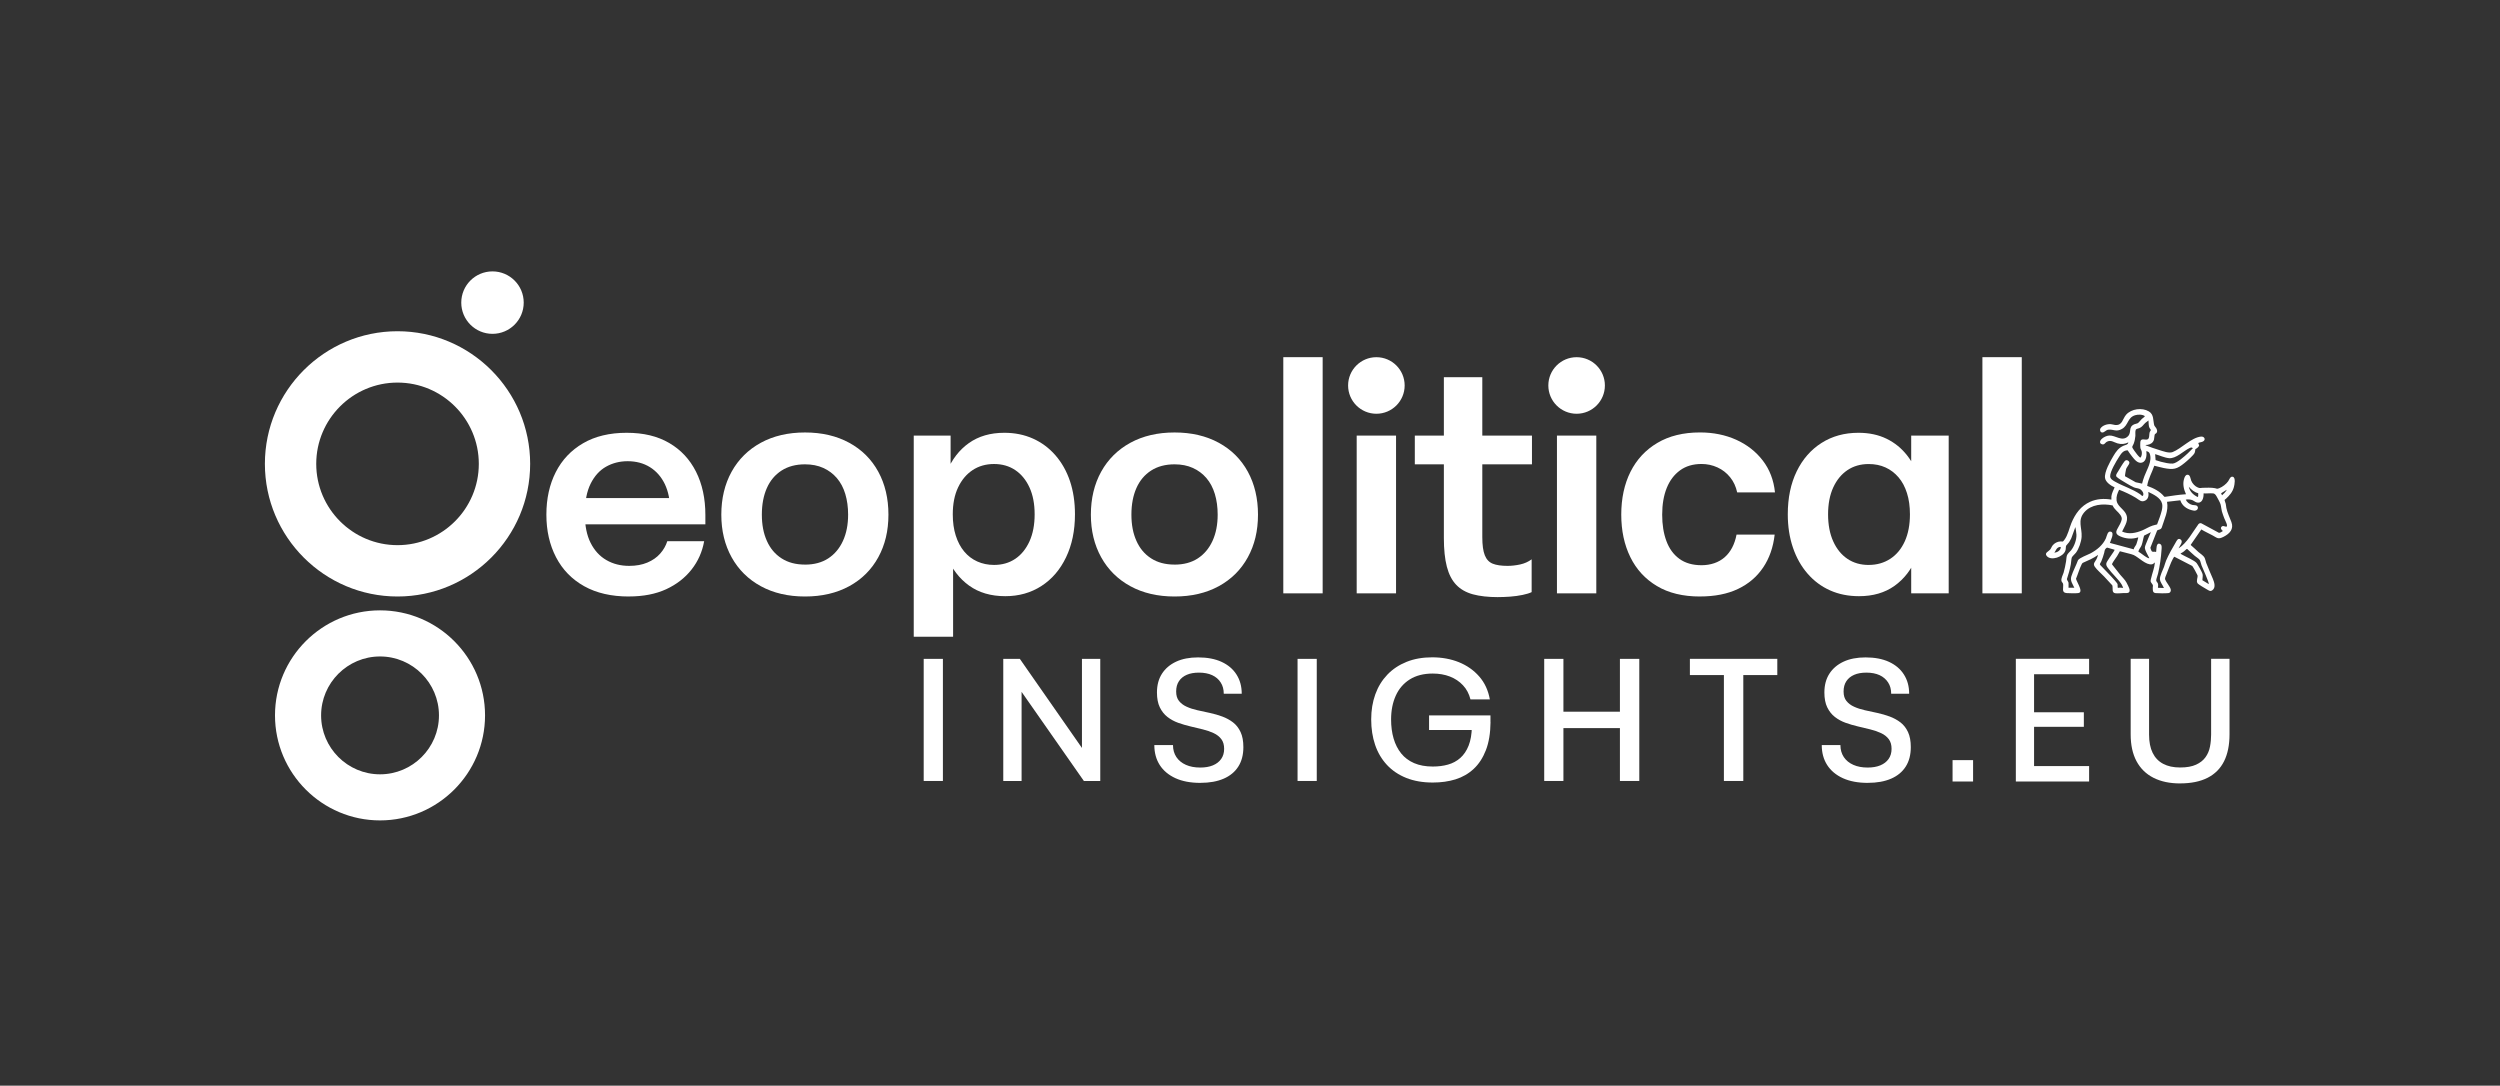 <svg xmlns="http://www.w3.org/2000/svg" id="Capa_1" data-name="Capa 1" viewBox="0 0 873.47 379.32"><rect x="0" y="0" width="873.47" height="379.32" fill="#333333" stroke="none"/><defs><style>      .cls-1 {        fill: #fff;      }    </style></defs><path class="cls-1" d="M219.71,208.41c-6.11,0-11.32-1.2-15.61-3.6-4.29-2.4-7.57-5.77-9.82-10.1-2.26-4.33-3.38-9.3-3.38-14.9s1.09-10.55,3.27-14.84c2.18-4.29,5.36-7.66,9.55-10.1,4.18-2.44,9.26-3.66,15.23-3.66s10.77,1.19,14.84,3.55c4.08,2.37,7.2,5.71,9.39,10.04,2.18,4.33,3.27,9.37,3.27,15.12v3.27h-45.95v-9.17h35.8l-2.18,4.26c0-3.56-.62-6.62-1.85-9.17-1.24-2.55-2.97-4.51-5.18-5.89-2.22-1.38-4.82-2.08-7.8-2.08-2.77,0-5.28.64-7.53,1.91-2.26,1.27-4.06,3.26-5.4,5.95-1.35,2.69-2.02,6.22-2.02,10.59,0,4.08.67,7.44,2.02,10.1,1.34,2.66,3.18,4.66,5.51,6,2.33,1.35,4.98,2.02,7.97,2.02,2.4,0,4.51-.38,6.33-1.15,1.82-.76,3.31-1.8,4.47-3.11,1.16-1.31,2-2.76,2.51-4.37h12.88c-.66,3.71-2.13,7.02-4.42,9.93-2.29,2.91-5.26,5.2-8.89,6.88-3.64,1.67-7.97,2.51-12.99,2.51Z"></path><path class="cls-1" d="M281.26,208.41c-5.89,0-11.04-1.2-15.44-3.6-4.4-2.4-7.8-5.77-10.2-10.1-2.4-4.33-3.6-9.3-3.6-14.9s1.2-10.68,3.6-15.01c2.4-4.33,5.8-7.69,10.2-10.1,4.4-2.4,9.55-3.6,15.44-3.6s11.04,1.2,15.45,3.6c4.4,2.4,7.78,5.77,10.15,10.1,2.36,4.33,3.55,9.33,3.55,15.01s-1.18,10.57-3.55,14.9c-2.37,4.33-5.75,7.69-10.15,10.1-4.41,2.4-9.55,3.6-15.45,3.6ZM281.26,197.27c3.2,0,5.91-.73,8.13-2.18,2.22-1.46,3.93-3.49,5.13-6.11,1.2-2.62,1.8-5.68,1.8-9.17,0-2.62-.33-5.02-.98-7.2s-1.64-4.04-2.95-5.57c-1.31-1.53-2.89-2.71-4.75-3.55-1.85-.84-3.99-1.26-6.39-1.26-3.2,0-5.93.73-8.19,2.18-2.26,1.46-3.97,3.49-5.13,6.11-1.16,2.62-1.75,5.71-1.75,9.28s.58,6.55,1.75,9.17c1.16,2.62,2.87,4.66,5.13,6.11,2.26,1.46,4.98,2.18,8.19,2.18Z"></path><path class="cls-1" d="M319.25,222.46v-70.26h12.88v17.9l-1.42,9.49,2.29,9.5v33.37h-13.75ZM351.23,208.3c-5.02,0-9.24-1.24-12.66-3.71-3.42-2.47-6-5.86-7.75-10.15s-2.62-9.21-2.62-14.74.87-10.64,2.62-14.9c1.75-4.26,4.31-7.59,7.69-9.99,3.38-2.4,7.51-3.6,12.39-3.6,3.64,0,6.97.67,9.99,2.02,3.02,1.35,5.64,3.29,7.86,5.84,2.22,2.55,3.91,5.55,5.08,9.01,1.16,3.46,1.75,7.33,1.75,11.62,0,5.68-1.04,10.68-3.11,15.01-2.07,4.33-4.95,7.68-8.62,10.04-3.67,2.37-7.88,3.55-12.61,3.55ZM347.3,197.38c2.84,0,5.31-.71,7.42-2.13,2.11-1.42,3.76-3.46,4.97-6.11,1.2-2.66,1.8-5.8,1.8-9.44s-.6-6.77-1.8-9.39c-1.2-2.62-2.86-4.64-4.97-6.06-2.11-1.42-4.58-2.13-7.42-2.13s-5.33.71-7.48,2.13c-2.15,1.42-3.84,3.44-5.08,6.06-1.24,2.62-1.85,5.75-1.85,9.39,0,2.77.34,5.24,1.04,7.42.69,2.18,1.67,4.04,2.95,5.57,1.27,1.53,2.8,2.69,4.58,3.49,1.78.8,3.73,1.2,5.84,1.2Z"></path><path class="cls-1" d="M410.38,208.41c-5.89,0-11.04-1.2-15.44-3.6-4.4-2.4-7.8-5.77-10.2-10.1-2.4-4.33-3.6-9.3-3.6-14.9s1.2-10.68,3.6-15.01c2.4-4.33,5.8-7.69,10.2-10.1,4.4-2.4,9.55-3.6,15.44-3.6s11.04,1.2,15.45,3.6c4.4,2.4,7.78,5.77,10.15,10.1,2.36,4.33,3.55,9.33,3.55,15.01s-1.18,10.57-3.55,14.9c-2.37,4.33-5.75,7.69-10.15,10.1-4.41,2.4-9.55,3.6-15.45,3.6ZM410.38,197.27c3.2,0,5.91-.73,8.13-2.18,2.22-1.46,3.93-3.49,5.13-6.11,1.2-2.62,1.8-5.68,1.8-9.17,0-2.62-.33-5.02-.98-7.2-.66-2.18-1.64-4.04-2.95-5.57-1.31-1.53-2.89-2.71-4.75-3.55s-3.99-1.26-6.39-1.26c-3.2,0-5.93.73-8.19,2.18-2.26,1.46-3.97,3.49-5.13,6.11-1.16,2.62-1.75,5.71-1.75,9.28s.58,6.55,1.75,9.17c1.16,2.62,2.87,4.66,5.13,6.11,2.26,1.46,4.98,2.18,8.19,2.18Z"></path><path class="cls-1" d="M448.37,207.31v-82.52h13.75v82.52h-13.75Z"></path><path class="cls-1" d="M474.01,207.31v-55.12h13.75v55.12h-13.75Z"></path><path class="cls-1" d="M494.32,162.24v-10.04h40.93v10.04h-40.93ZM523.46,208.63c-3.49,0-6.44-.33-8.84-.98-2.4-.66-4.35-1.76-5.84-3.33-1.49-1.56-2.58-3.67-3.27-6.33-.69-2.66-1.04-5.98-1.04-9.99v-56.21h13.43v55.88c0,2.77.29,4.88.87,6.33.58,1.46,1.51,2.44,2.78,2.95,1.27.51,3,.76,5.18.76,1.38,0,2.84-.16,4.37-.49,1.53-.33,2.87-.93,4.04-1.8v11.46c-.73.37-1.78.69-3.17.98-1.38.29-2.84.49-4.37.6-1.53.11-2.91.16-4.15.16Z"></path><path class="cls-1" d="M543.98,207.31v-55.12h13.75v55.12h-13.75Z"></path><path class="cls-1" d="M593.96,208.41c-5.97,0-10.99-1.22-15.06-3.66-4.08-2.44-7.17-5.8-9.28-10.1s-3.17-9.24-3.17-14.85,1.07-10.66,3.22-14.95c2.15-4.29,5.27-7.66,9.39-10.1,4.11-2.44,9.07-3.66,14.9-3.66,4.65,0,8.88.86,12.66,2.56,3.78,1.71,6.88,4.13,9.28,7.26,2.4,3.13,3.82,6.84,4.26,11.13h-13.21c-.44-2.04-1.25-3.8-2.46-5.29-1.2-1.49-2.67-2.64-4.42-3.44-1.75-.8-3.6-1.2-5.57-1.2-2.99,0-5.5.75-7.53,2.24-2.04,1.49-3.59,3.55-4.64,6.17-1.05,2.62-1.58,5.71-1.58,9.28s.49,6.57,1.47,9.22c.98,2.66,2.49,4.73,4.53,6.22,2.04,1.49,4.62,2.24,7.75,2.24s5.97-.93,8.08-2.78c2.11-1.86,3.49-4.49,4.15-7.91h13.32c-.51,4.44-1.85,8.28-4.04,11.51-2.18,3.24-5.11,5.73-8.79,7.48-3.68,1.75-8.1,2.62-13.26,2.62Z"></path><path class="cls-1" d="M649.52,208.3c-3.71,0-7.08-.67-10.1-2.02-3.02-1.34-5.64-3.29-7.86-5.84-2.22-2.55-3.93-5.58-5.13-9.11-1.2-3.53-1.8-7.4-1.8-11.63,0-5.75,1.04-10.75,3.11-15.01,2.07-4.26,4.97-7.57,8.68-9.93,3.71-2.36,8-3.55,12.88-3.55,3.71,0,6.98.69,9.82,2.07,2.84,1.38,5.24,3.33,7.21,5.84,1.96,2.51,3.46,5.51,4.47,9.01,1.02,3.49,1.53,7.35,1.53,11.57,0,5.6-.89,10.57-2.67,14.9-1.78,4.33-4.37,7.69-7.75,10.1-3.38,2.4-7.51,3.6-12.39,3.6ZM652.9,197.38c2.84,0,5.35-.71,7.53-2.13,2.18-1.42,3.87-3.46,5.08-6.11,1.2-2.66,1.8-5.8,1.8-9.44,0-2.76-.34-5.24-1.04-7.42-.69-2.18-1.67-4.02-2.95-5.51-1.28-1.49-2.78-2.64-4.53-3.44-1.75-.8-3.71-1.2-5.89-1.2-2.84,0-5.31.71-7.42,2.13-2.11,1.42-3.77,3.44-4.97,6.06-1.2,2.62-1.8,5.75-1.8,9.39s.6,6.79,1.8,9.44c1.2,2.66,2.86,4.69,4.97,6.11,2.11,1.42,4.58,2.13,7.42,2.13ZM667.75,207.31v-24.34l1.64-3.49-1.64-7.75v-19.54h13.1v55.12h-13.1Z"></path><path class="cls-1" d="M692.63,207.31v-82.52h13.75v82.52h-13.75Z"></path><path class="cls-1" d="M132.78,286.64c-20.23,0-36.7-16.46-36.7-36.7s16.46-36.69,36.7-36.69,36.69,16.46,36.69,36.69-16.46,36.7-36.69,36.7ZM132.78,229.36c-11.35,0-20.59,9.24-20.59,20.59s9.24,20.59,20.59,20.59,20.59-9.24,20.59-20.59-9.24-20.59-20.59-20.59Z"></path><circle class="cls-1" cx="172.07" cy="105.73" r="10.91"></circle><circle class="cls-1" cx="480.89" cy="134.68" r="9.88"></circle><circle class="cls-1" cx="550.85" cy="134.68" r="9.88"></circle><g><g><path class="cls-1" d="M322.73,272.86v-42.66h6.71v42.66h-6.71Z"></path><path class="cls-1" d="M350.53,272.86v-42.66h5.79l23.16,33.22-1.46.42v-33.64h6.4v42.66h-5.73l-23.22-33.22,1.46-.49v33.71h-6.4Z"></path><path class="cls-1" d="M419.4,273.53c-3.41,0-6.32-.55-8.71-1.64-2.4-1.1-4.23-2.64-5.49-4.6-1.26-1.97-1.89-4.3-1.89-6.98h6.52c0,1.62.4,3.02,1.19,4.21.79,1.17,1.9,2.08,3.33,2.71,1.42.63,3.08.94,5,.94,1.71,0,3.18-.25,4.41-.76,1.24-.51,2.2-1.25,2.9-2.23.69-.98,1.04-2.15,1.04-3.54s-.32-2.51-.97-3.38c-.66-.87-1.53-1.57-2.66-2.1-1.12-.53-2.38-.97-3.77-1.31-1.4-.35-2.84-.69-4.33-1.04-1.48-.35-2.92-.77-4.33-1.27-1.4-.51-2.65-1.19-3.75-2.05-1.1-.85-1.98-1.97-2.66-3.35-.67-1.38-1-3.11-1-5.19,0-2.56.58-4.74,1.74-6.55,1.16-1.81,2.8-3.21,4.93-4.21,2.14-1,4.7-1.5,7.71-1.5,3.21,0,5.94.52,8.2,1.56,2.25,1.04,4,2.51,5.21,4.42,1.22,1.91,1.83,4.14,1.83,6.71h-6.28c0-1.51-.35-2.82-1.07-3.93-.71-1.12-1.71-1.97-2.99-2.56-1.27-.58-2.81-.88-4.6-.88-1.66,0-3.09.25-4.26.76-1.18.51-2.1,1.25-2.74,2.23-.65.98-.97,2.17-.97,3.6s.33,2.48,1,3.32c.67.83,1.56,1.51,2.69,2.01,1.12.51,2.36.91,3.75,1.22,1.38.31,2.82.62,4.33.94,1.51.33,2.95.74,4.33,1.25,1.38.51,2.63,1.19,3.75,2.04,1.12.86,2,1.99,2.65,3.38.66,1.4.98,3.16.98,5.27,0,2.69-.59,4.95-1.77,6.8-1.17,1.85-2.88,3.26-5.11,4.23-2.24.97-4.94,1.46-8.11,1.46Z"></path><path class="cls-1" d="M453.35,272.86v-42.66h6.71v42.66h-6.71Z"></path><path class="cls-1" d="M500.59,273.41c-3.49,0-6.58-.54-9.26-1.61-2.69-1.08-4.94-2.6-6.77-4.57-1.82-1.97-3.2-4.29-4.11-6.98-.91-2.68-1.37-5.65-1.37-8.89s.48-6.09,1.43-8.75c.95-2.66,2.36-4.95,4.21-6.89,1.84-1.93,4.09-3.42,6.73-4.48,2.64-1.06,5.62-1.58,8.96-1.58s6.52.57,9.33,1.71c2.8,1.14,5.16,2.79,7.07,4.97,1.91,2.17,3.15,4.84,3.72,8.01h-6.77c-.49-1.94-1.36-3.59-2.62-4.93-1.26-1.34-2.78-2.36-4.57-3.05-1.79-.69-3.78-1.04-5.98-1.04-3.17,0-5.84.68-8.02,2.04-2.17,1.36-3.81,3.26-4.9,5.67-1.09,2.42-1.64,5.19-1.64,8.33,0,2.43.29,4.66.88,6.67.59,2.02,1.48,3.75,2.65,5.21,1.18,1.46,2.69,2.59,4.52,3.38,1.83.79,4,1.19,6.52,1.19,1.91,0,3.68-.22,5.3-.68,1.63-.45,3.06-1.22,4.3-2.31,1.24-1.09,2.21-2.54,2.92-4.33.71-1.79,1.09-4,1.13-6.64l6.52-1.53c-.04,3.82-.58,7.07-1.61,9.75-1.04,2.68-2.46,4.87-4.26,6.55-1.81,1.69-3.93,2.9-6.34,3.66-2.42.75-5.07,1.12-7.96,1.12ZM499.3,255.06v-5.12h21.45v2.38l-3.96,2.74h-17.49Z"></path><path class="cls-1" d="M539.53,272.86v-42.66h6.71v42.66h-6.71ZM543.62,254.39v-5.73h24.98v5.73h-24.98ZM565.98,272.86v-42.66h6.77v42.66h-6.77Z"></path><path class="cls-1" d="M602.31,272.86v-37h-11.88v-5.67h30.54v5.67h-11.88v37h-6.77Z"></path><path class="cls-1" d="M652.59,273.53c-3.41,0-6.32-.55-8.71-1.64-2.4-1.1-4.23-2.64-5.49-4.6-1.26-1.97-1.89-4.3-1.89-6.98h6.52c0,1.62.4,3.02,1.19,4.21.79,1.17,1.9,2.08,3.33,2.71,1.42.63,3.08.94,5,.94,1.71,0,3.18-.25,4.41-.76,1.24-.51,2.2-1.25,2.9-2.23.69-.98,1.04-2.15,1.04-3.54s-.32-2.51-.97-3.38c-.66-.87-1.53-1.57-2.66-2.1-1.12-.53-2.38-.97-3.77-1.31-1.4-.35-2.84-.69-4.33-1.04-1.48-.35-2.92-.77-4.33-1.27-1.4-.51-2.65-1.19-3.75-2.05-1.1-.85-1.98-1.97-2.66-3.35-.67-1.38-1-3.11-1-5.19,0-2.56.58-4.74,1.74-6.55,1.16-1.81,2.8-3.21,4.93-4.21,2.14-1,4.7-1.5,7.71-1.5,3.21,0,5.94.52,8.2,1.56,2.25,1.04,4,2.51,5.21,4.42,1.22,1.91,1.83,4.14,1.83,6.71h-6.28c0-1.51-.35-2.82-1.07-3.93s-1.71-1.97-2.99-2.56c-1.27-.58-2.81-.88-4.6-.88-1.66,0-3.09.25-4.26.76-1.18.51-2.1,1.25-2.74,2.23-.65.98-.97,2.17-.97,3.6s.33,2.48,1,3.32c.67.83,1.56,1.51,2.69,2.01,1.12.51,2.36.91,3.75,1.22,1.38.31,2.82.62,4.33.94,1.51.33,2.95.74,4.33,1.25s2.63,1.19,3.75,2.04c1.12.86,2,1.99,2.65,3.38.66,1.4.98,3.16.98,5.27,0,2.69-.59,4.95-1.77,6.8-1.17,1.85-2.88,3.26-5.11,4.23-2.24.97-4.94,1.46-8.11,1.46Z"></path></g><g><path class="cls-1" d="M682.2,273.05v-7.47h7.17v7.47h-7.17Z"></path><path class="cls-1" d="M704.31,273.05v-42.87h25.6v5.39h-19.23v13.29h17.39v5.08h-17.39v13.72h19.23v5.39h-25.6Z"></path><path class="cls-1" d="M761.7,273.72c-3.6,0-6.69-.65-9.28-1.96-2.59-1.31-4.57-3.24-5.94-5.79-1.37-2.55-2.05-5.68-2.05-9.4v-26.39h6.43v26.52c0,2.53.42,4.65,1.25,6.34.84,1.7,2.06,2.97,3.68,3.83s3.58,1.28,5.91,1.28,4.14-.33,5.57-.98c1.43-.65,2.53-1.52,3.31-2.61.77-1.08,1.3-2.3,1.56-3.68.27-1.37.4-2.77.4-4.19v-26.52h6.43v26.39c0,3.72-.63,6.85-1.9,9.4-1.27,2.55-3.19,4.48-5.76,5.79-2.57,1.31-5.78,1.96-9.61,1.96Z"></path></g></g><path class="cls-1" d="M737.7,173.39c.11-1.02.72-2.17,1.12-3.11-1.27-.56-3.14-1.8-3.35-3.28-.3-2.09,1.81-5.82,2.89-7.63.93-1.57,1.82-2.87,3.56-3.63.66-.29,1.53-.3,1.7-1.18-1.27.62-2.46.74-3.82.34-1.23-.36-2.22-1.26-3.6-.6-.75.36-.92,1.28-1.92.88-.88-.35-.57-1.25-.02-1.78.66-.64,1.73-1.17,2.66-1.23,2.2-.14,4.52,2.29,6.56.26,1.4-1.39-.04-3.29,2.3-4.22.36-.14.88-.2,1.18-.39.37-.24.95-1.05,1.35-1.43.17-.17,1.12-.82,1.08-1-.86-.63-2.39-.62-3.38-.32-2.77.83-2.31,3.5-4.63,4.8-2.09,1.17-2.94.02-4.82.27-.8.11-1.35,1.04-2.1.97-.68-.06-.92-.94-.56-1.46.72-1.05,2.34-1.54,3.56-1.46.51.03,1.03.24,1.5.29,2.64.28,2.58-2.11,3.89-3.59,1.84-2.08,5.59-2.57,7.95-1.14,1.81,1.1,1.41,3.11,1.86,4.81.08.31.63.85.8,1.22.24.51.37,1.1-.05,1.55-.14.15-.37.22-.49.34-.21.22-.21,1.45-.34,1.91-.31,1.11-1.18,1.65-2.27,1.85-.08.02-.83-.03-.62.17,1.53.58,3.07,1.14,4.64,1.61,1.36.41,3.45,1.25,4.77.73,3.08-1.21,6.52-5.05,9.88-5.4,1.25-.13,1.8,1.1.73,1.7-.5.28-1.15.27-1.67.54-.04.06.27.57.29.73.07.56-.86,1.19-1.3,1.44-.05.43-.08.85-.24,1.26-.32.81-2.73,2.9-3.51,3.53-2.69,2.2-3.88,2.46-7.32,1.78-1.1-.22-2.18-.56-3.28-.8-.77,2.36-2.13,4.54-2.48,7.04,2.2.79,4.46,1.88,5.95,3.75l.23.08c2.45-.36,4.91-.76,7.38-.91-.76-1.67-1.21-3.48-.69-5.3.16-.56.45-1.42,1.11-1.51,1.07-.15,1.14,1.4,1.42,2.09.4,1,1.33,1.98,2.34,2.38.81.32.89.11,1.63.09,1.24-.03,3.13-.12,4.3.13.81.17.63.35,1.53,0,1.11-.43,2.44-1.45,3.11-2.43.38-.56.73-1.78,1.59-1.56,1.1.28.62,2.74.41,3.56-.46,1.78-1.51,2.93-2.81,4.16-.13.13-.44.24-.45.45,0,.18.35,1.01.41,1.31.1.46.11.97.21,1.44.36,1.72,1.16,3.28,1.76,4.91.91,2.46-.62,4.06-2.7,5.13-1.99,1.02-2.23.42-3.9-.48-1.3-.7-2.65-1.3-3.91-2.07l-3.7,5.36.06.14c.93.74,1.74,1.61,2.63,2.39.74.66,1.78,1.2,2.21,2.13.23.5.31,1.13.51,1.67.7,1.89,1.58,3.73,2.34,5.6.48,1.19,1.09,3.04-.22,3.97-.75.53-1.31,0-1.96-.36-.58-.33-2.92-1.68-3.2-2.11-.56-.86.18-2.01,0-2.77-.07-.28-1.63-3.08-1.84-3.26l-6.26-3.23c-.19.02-.98,1.67-1.1,1.95-.57,1.33-1.14,2.88-1.67,4.25-.19.49-.62,1.28-.43,1.77.38.98,1.69,2.46,1.93,3.39.17.65-.13,1.27-.83,1.35-1,.11-3.4.1-4.42,0-1.18-.11-1-1.16-1.01-2.07,0-.17.08-.31.06-.5-.05-.62-.79-1-.82-1.67,0-.25.09-.58.15-.83.41-1.86,1.19-3.71,1.36-5.65-.31.25-.61.58-1.03.66-2.09.36-4.6-2.41-6.39-3.24-.49-.23-1.24-.39-1.78-.54-1-.29-2.03-.5-3.04-.78-.34.57-.64,1.16-.99,1.72-.47.76-1.23,1.69-1.61,2.44-.06.12-.17.29-.14.44.97,1.23,1.93,2.47,2.91,3.68.71.87,1.56,1.62,2.11,2.61.26.47,1.01,1.97,1.09,2.43.28,1.6-1.1,1.24-2.12,1.29-.9.04-1.86.17-2.77.08-1.49-.15-.82-1.75-1.13-2.77-.98-1.01-1.91-2.09-2.88-3.11-.99-1.05-2.41-2.22-3.22-3.37-.81-1.16.11-1.73.59-2.71.08-.17.58-1.39.53-1.45-1.63,1.18-3.51,1.97-5.34,2.78-.22.13-.3.35-.41.56-.77,1.53-1.29,3.42-1.96,5.01.25.8.69,1.51,1.01,2.29.31.75,1.18,2.53-.22,2.7-.95.11-3.06.08-4.05,0-1.94-.14-1.03-1.84-1.24-3.18-.06-.37-.47-.66-.56-1.01-.24-.93.46-2.05.73-2.94.38-1.24.63-2.66.86-3.94.11-.64.11-1.46.29-2.03.22-.72,1-1.27,1.46-1.84,1.11-1.38,1.95-3.7,1.88-5.47-.03-.86-.24-1.8-.38-2.66l-1.43,3.92c-.25.47-.48.95-.78,1.39-.2.29-.95,1.06-1.02,1.22-.15.37-.05,1.15-.25,1.7-.77,2.24-5.03,3.69-6.52,1.88-.89-1.09.61-1.56,1.16-2.21.37-.43.54-1.02.87-1.45.61-.82,1.74-1.41,2.77-1.43.91-.02.68.32,1.34-.53,1.27-1.63,1.69-4,2.48-5.91,1.32-3.18,3.31-5.97,6.53-7.41,2.38-1.06,4.89-1.19,7.44-.76.03-.37-.04-.79,0-1.16ZM750.65,146.91l-1.12.86c-.74.69-1.08,1.43-2.08,1.82-.36.14-1,.2-1.21.52-.29.46-.12,1.58-.16,2.16-.06.89-.28,1.94-.6,2.77-.11.29-.53.96-.51,1.18.03.35,1.37,2.14,1.68,2.52.32.4.65.79,1.06,1.12.4.11.61-1.02.62-1.3.07-1.04-.19-1.08-.46-1.87-.12-.37-.12-1.81-.07-2.25.17-1.58,1.74-.55,2.57-.95.72-.35.46-1.82.71-2.51.09-.27.35-.51.38-.67.05-.26-.28-.49-.42-.75-.41-.72-.28-1.82-.39-2.64ZM753.13,160.76c.61.14,1.19.4,1.8.56,1.1.29,3.13.76,4.22.65,1.46-.15,4.09-2.52,5.21-3.56.62-.57,1.18-1.22,1.8-1.8-.39-.41-.73-.25-1.17-.05-2.11.98-4.68,3.75-7.17,3.52-1.55-.14-3.34-.99-4.84-1.41l.16,2.09ZM743.37,157.34c-1.57,0-2.26,1.15-3.01,2.31-.95,1.46-3.14,5.11-3.1,6.77.02.99,1.15,1.55,1.91,1.97,2.76,1.54,5.97,2.48,8.63,4.33.27.19.46.55.86.56.55-.71-.07-1.7-.66-2.18-.75-.6-1.56-.45-2.41-.81-.81-.34-1.89-.99-2.67-1.45-.74-.44-2.88-1.69-3.39-2.23-.51-.55.21-1.41.53-1.94.61-1.03,1.54-2.62,2.25-3.52.64-.82,1.75-.1,1.68.62-.05.46-.97,1.54-1.15,2.08-.08.25-.46,2.43-.39,2.53l3.74,2.11,2.23.48c.21-.9.5-1.77.82-2.63.89-2.4,2.83-5.27,1.83-7.9-.2-.53-.65-.7-1.16-.83.19,1.31.02,3.56-1.5,4.01s-2.71-1.17-3.52-2.18c-.54-.67-1.04-1.4-1.52-2.12ZM768.03,172.31c-1.35-.31-2.42-1.23-3.29-2.25.37,1.73,1.56,2.85,3.1,3.59.29-.06.18-1.1.19-1.34ZM750.58,171.85c.21,1.13.1,2.4-1,3.01-1.43.8-2.24-.27-3.35-.94-1.86-1.13-3.8-2.02-5.83-2.81-.59,1.23-1.04,2.29-.9,3.71.18,1.8,2.16,2.9,3.07,4.34,1.5,2.38-.13,4.39-1.13,6.56,2.34,1.05,4.77.53,7.04-.41,1.2-.5,2.36-1.26,3.58-1.66.53-.18,1.08-.26,1.6-.43.3-.8.62-1.59.89-2.4.47-1.38,1.21-3.4.86-4.84-.5-2.11-3.08-3.26-4.83-4.12ZM776.35,173.05s.82-.77.9-.86c.09-.11.82-1.01.75-1.08l-1.92,1.2-.02.1.29.65ZM761.14,191.63c3.09-2.06,4.83-5.57,6.97-8.5.25-.29.67-.44,1.03-.28l6.13,3.31c.45.04,1-.41,1.38-.63-.52-.42-1.04-1.06-.34-1.61.7-.55,2.04.91,1.74-.62-.1-.54-.71-1.67-.94-2.28-.27-.75-.6-1.58-.81-2.34-.22-.82-.25-1.76-.48-2.51-.18-.59-.86-1.83-1.19-2.41s-.64-1.29-1.4-1.37c-1.04-.11-2.27.08-3.33,0,.09,1.55-.49,3.73-2.49,3.13-.47-.14-.9-.55-1.36-.74-.71-.29-1.63-.37-2.37-.21.39.9,1.3,1.59,2.25,1.84.47.12.97.05,1.38.19.83.27.79,1.32.05,1.69-.54.26-1.01.12-1.56-.02-1.84-.45-3.45-1.62-4.03-3.47l-4.64.53c.61,3.19-.96,6.06-1.85,9.01-.39.91-1.33.61-1.62,1.07l-2.33,5.92c-.02.25.35,1.18.52,1.34.3.26,1,0,1.39.17.08-.01.1-.1.11-.17.11-.74-.07-3.18,1.29-2.64.78.31.62,1.28.58,1.97-.17,2.72-.6,5.78-1.23,8.43-.15.62-.6,1.76-.64,2.29-.03.46.44.73.58,1.13.16.49.09,1.02.02,1.52l2.1.08c-.4-1.01-1.33-1.99-1.41-3.12-.07-1.02,1.05-3.24,1.45-4.3.27-.72.4-1.45.73-2.2.86-1.98,2.25-4.51,3.37-6.36.38-.63.76-1.58,1.65-1,1.18.77-.41,2.32-.68,3.19ZM722.72,203.65c.07.51-.05,1.16,0,1.69h2.02c-.61-1.36-1.53-2.43-1.03-3.99.59-1.86,1.65-3.77,2.32-5.62.59-.89,3.24-1.8,4.31-2.36,2.24-1.18,4.38-2.91,5.43-5.28.34-.78.6-2.79,1.83-2.3,1.23.49-.2,3.07-.42,3.9l8.31,2.24c.11-.67.65-1.16.92-1.74.12-.27.74-2.35.66-2.45-2.1.7-4.27.55-6.29-.34-.82-.36-1.55-.81-1.33-1.85.11-.52,1.04-1.94,1.32-2.57.53-1.2.88-1.84.07-3.05-.76-1.14-2.17-1.96-2.7-3.33-3.36-.73-7.53-.39-9.91,2.38-2.46,2.87-.74,5.44-.94,8.58-.11,1.74-.95,4.18-1.99,5.57-.33.44-1.28,1.24-1.43,1.64-.18.46-.23,1.75-.34,2.35-.33,1.8-.8,3.48-1.38,5.2.05.48.51.87.58,1.34ZM751.48,185.94l-2.36,1.2c-.34,1.06-.48,2.3-.86,3.33-.28.76-.92,1.37-1.13,2.17l.08.15c.91.53,1.77,1.31,2.66,1.84.32.19.73.45,1.09.41-.43-.92-1.06-1.92-1.4-2.86-.33-.92-.14-1.2.17-2.04.52-1.41,1.19-2.8,1.76-4.2ZM720.02,191.1c-.62-.07-1.13.24-1.49.72l-.76,1.3c1.07-.14,2.26-.82,2.25-2.02ZM738.82,192.08l-2.53-.74c-.33-.05-.77.54-.88.81-.12.29-.14.67-.22.97-.31,1.03-.59,2.04-1.02,3.02-.1.24-.53.87-.5,1.04l.17.28c1.2,1.29,2.48,2.52,3.67,3.82.41.45,2.26,2.41,2.34,2.83.08.39-.03.88.09,1.29.61-.13,1.25-.06,1.87,0,.05-.05-.53-1.17-.61-1.3-1.19-1.86-3.36-3.75-4.7-5.63-.37-.52-.7-.93-.58-1.63s2-3.16,2.48-3.96c.07-.12.47-.74.42-.82ZM771.7,204.06c.28-.32-2.21-5.73-2.51-6.52-.19-.51-.38-1.53-.64-1.91-.29-.43-1.28-1.04-1.72-1.42-.91-.78-1.79-1.61-2.67-2.43l-.17.03c-.61.6-1.32,1.19-2.1,1.54-.1.13.43.4.55.46,1.19.69,4.3,1.99,5.03,2.91.41.51,1.96,3.27,2.08,3.84.16.76-.07,1.42-.06,2.16l2.21,1.35Z"></path><path class="cls-1" d="M138.89,208.41c-25.55,0-46.34-20.79-46.34-46.34s20.79-46.34,46.34-46.34,46.34,20.79,46.34,46.34-20.79,46.34-46.34,46.34ZM138.89,133.67c-15.66,0-28.4,12.74-28.4,28.4s12.74,28.4,28.4,28.4,28.4-12.74,28.4-28.4-12.74-28.4-28.4-28.4Z"></path></svg>